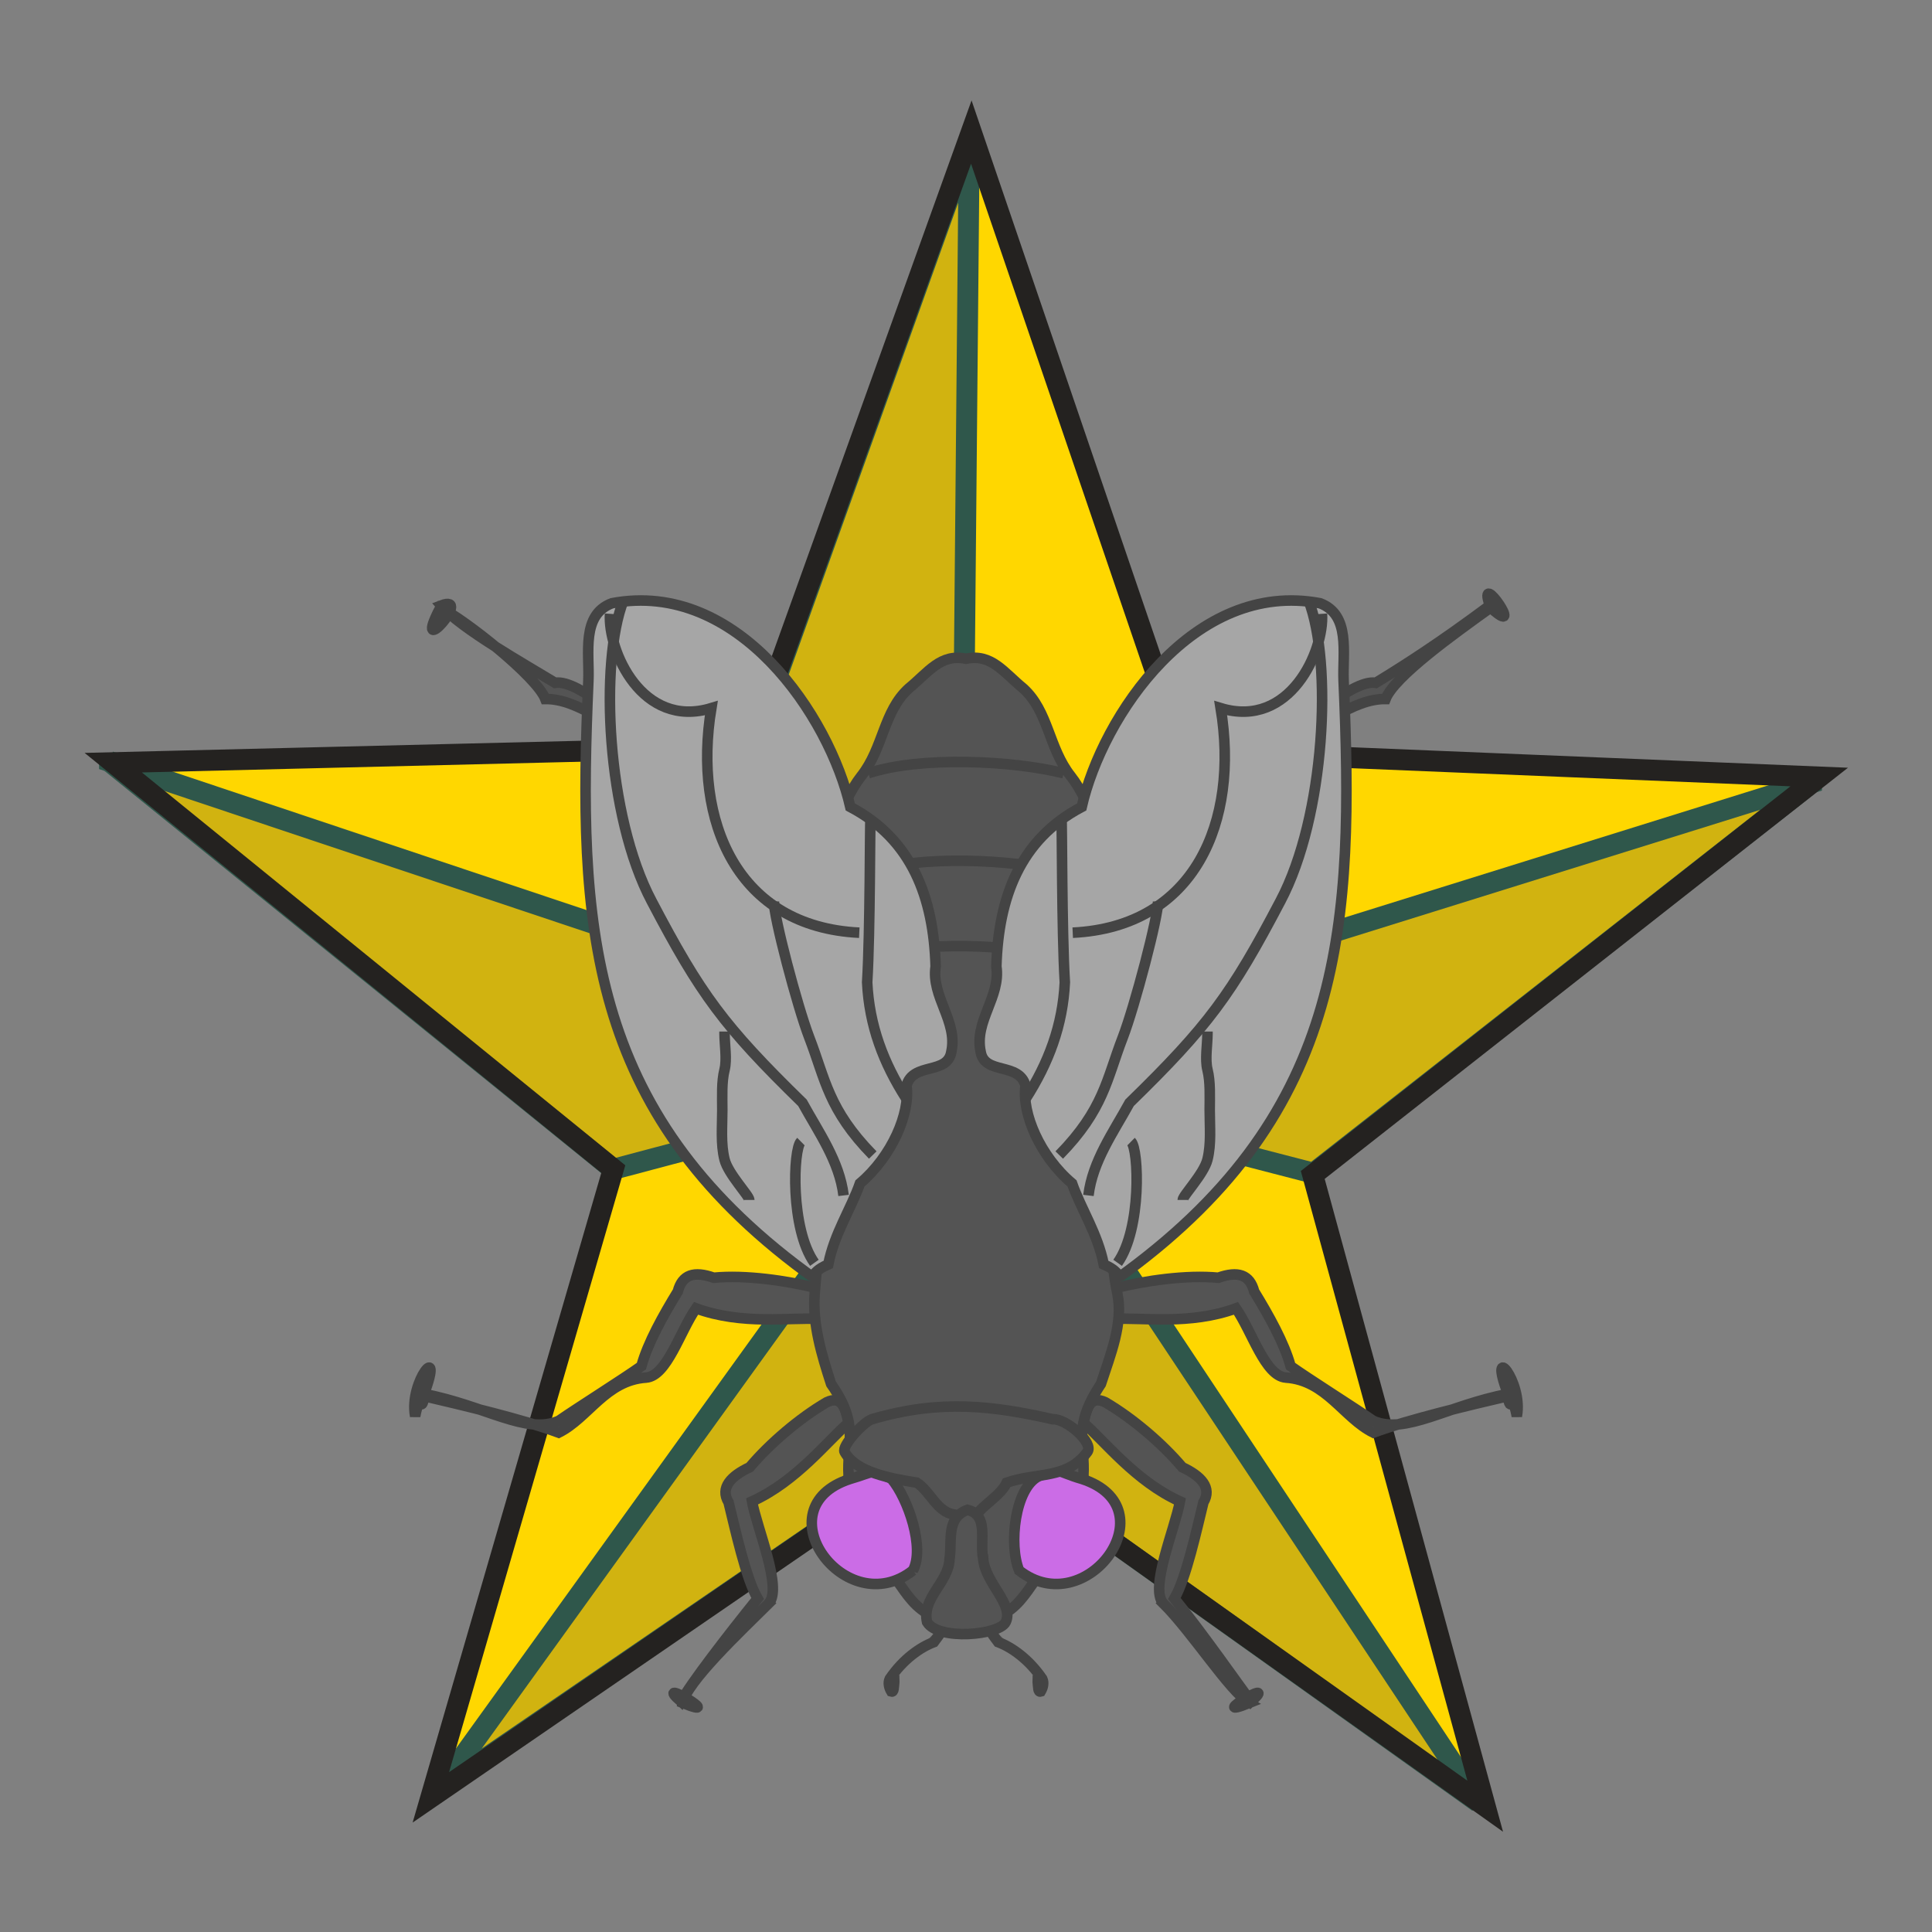 <svg xmlns="http://www.w3.org/2000/svg" xmlns:xlink="http://www.w3.org/1999/xlink" version="1.1" width="1000" height="1000" viewBox="0 0 1000 1000" xml:space="preserve">
<rect x="0" y="0" width="1000" height="1000" fill="#808080" stroke="none"/>
<desc>Created with Fabric.js 3.5.0</desc>
<defs>
</defs>
<rect x="0" y="0" width="100%" height="100%" fill="rgba(255,255,255,0)"/>
<g transform="matrix(8.953 0 0 8.953 499.998 499.998)" id="474485">
<g style="" vector-effect="non-scaling-stroke">
		<g transform="matrix(1 0 0 1 239.227 149.953)" id="canvas_background">
<rect style="stroke: none; stroke-width: 1; stroke-dasharray: none; stroke-linecap: butt; stroke-dashoffset: 0; stroke-linejoin: miter; stroke-miterlimit: 4; is-custom-font: none; font-file-url: none; fill: none; fill-rule: nonzero; opacity: 1;" x="-291" y="-201" rx="0" ry="0" width="582" height="402"/>
</g>
		<g transform="matrix(1 0 0 1 -0.065 -0.188)" id="svg_1">
<path style="stroke: none; stroke-width: 1; stroke-dasharray: none; stroke-linecap: butt; stroke-dashoffset: 0; stroke-linejoin: miter; stroke-miterlimit: 4; is-custom-font: none; font-file-url: none; fill: rgb(255,215,0); fill-rule: nonzero; opacity: 1;" transform=" translate(-50.708, -49.859)" d="m 70.744 61.757 l 9.969 36.496 l -30.308 -21.549 l -30.646 21.036 l 10.548 -36.323 l -28.91 -23.495 l 36.828 -0.901 l 12.779 -35.556 l 12.212 35.767 l 36.805 1.52 l -29.276 23.005 z" stroke-linecap="round"/>
</g>
		<g transform="matrix(1 0 0 1 28.12 0.697)" id="svg_2">
<path style="stroke: rgb(47,87,75); stroke-width: 1.211; stroke-dasharray: none; stroke-linecap: butt; stroke-dashoffset: 0; stroke-linejoin: miter; stroke-miterlimit: 4; is-custom-font: none; font-file-url: none; fill: rgb(209,179,16); fill-rule: evenodd; opacity: 1;" transform=" translate(-78.892, -50.744)" d="m 99.653 39.46 l -41.521 12.951 l 0 5.866 l 0.126 0.483 l 12.608 3.267 l 28.787 -22.567 l 0 -0.001 z" stroke-linecap="round"/>
</g>
		<g transform="matrix(1 0 0 1 9.689 -8.553)" id="svg_9">
<path style="stroke: rgb(47,87,75); stroke-width: 1.194; stroke-dasharray: none; stroke-linecap: butt; stroke-dashoffset: 0; stroke-linejoin: miter; stroke-miterlimit: 4; is-custom-font: none; font-file-url: none; fill: none; fill-rule: nonzero; opacity: 1;" transform=" translate(-60.462, -41.493)" d="m 63.73 37.136 l -6.536 8.715" stroke-linecap="round"/>
</g>
		<g transform="matrix(1 0 0 1 -6.059 -25.627)" id="svg_3">
<path style="stroke: rgb(47,87,75); stroke-width: 1.211; stroke-dasharray: none; stroke-linecap: butt; stroke-dashoffset: 0; stroke-linejoin: miter; stroke-miterlimit: 4; is-custom-font: none; font-file-url: none; fill: rgb(209,179,16); fill-rule: evenodd; opacity: 1;" transform=" translate(-44.714, -24.42)" d="m 50.959 2.35 l -0.392 42.326 l -5.421 1.813 l -6.678 -9.351 l 12.491 -34.788 z" stroke-linecap="round"/>
</g>
		<g transform="matrix(1 0 0 1 -28.318 -0.032)" id="svg_4">
<path style="stroke: rgb(47,87,75); stroke-width: 1.211; stroke-dasharray: none; stroke-linecap: butt; stroke-dashoffset: 0; stroke-linejoin: miter; stroke-miterlimit: 4; is-custom-font: none; font-file-url: none; fill: rgb(209,179,16); fill-rule: evenodd; opacity: 1;" transform=" translate(-22.455, -50.015)" d="m 1.259 38.227 l 42.392 14.184 l 0 5.866 l -13.279 3.526 l -29.113 -23.576 l 0 -0.001 z" stroke-linecap="round"/>
</g>
		<g transform="matrix(1 0 0 1 -12.848 28.224)" id="svg_5">
<path style="stroke: rgb(47,87,75); stroke-width: 1.211; stroke-dasharray: none; stroke-linecap: butt; stroke-dashoffset: 0; stroke-linejoin: miter; stroke-miterlimit: 4; is-custom-font: none; font-file-url: none; fill: rgb(209,179,16); fill-rule: evenodd; opacity: 1;" transform=" translate(-37.925, -78.27)" d="m 48.326 58.803 l -28.063 38.935 l 35.324 -24.167" stroke-linecap="round"/>
</g>
		<g transform="matrix(1 0 0 1 13.223 28.994)" id="svg_6">
<path style="stroke: rgb(47,87,75); stroke-width: 1.211; stroke-dasharray: none; stroke-linecap: butt; stroke-dashoffset: 0; stroke-linejoin: miter; stroke-miterlimit: 4; is-custom-font: none; font-file-url: none; fill: rgb(209,179,16); fill-rule: evenodd; opacity: 1;" transform=" translate(-63.996, -79.04)" d="m 80.396 98.392 l -29.333 -20.916 l -3.467 -11.185 l 7.103 -6.602 l 25.697 38.703 z" stroke-linecap="round"/>
</g>
		<g transform="matrix(1 0 0 1 -3.067 20.13)" id="svg_7">
<path style="stroke: none; stroke-width: 1; stroke-dasharray: none; stroke-linecap: butt; stroke-dashoffset: 0; stroke-linejoin: miter; stroke-miterlimit: 4; is-custom-font: none; font-file-url: none; fill: rgb(209,179,16); fill-rule: evenodd; opacity: 1;" transform=" translate(-47.705, -70.177)" d="m 48.005 76.959 l 3.159 -2.522 l 0.327 -10.874 l -4.248 -0.168 l -3.322 8.632 l 4.085 4.933 l 0 -0 z" stroke-linecap="round"/>
</g>
		<g transform="matrix(1 0 0 1 -0.589 25.254)" id="svg_8">
<path style="stroke: none; stroke-width: 1; stroke-dasharray: none; stroke-linecap: butt; stroke-dashoffset: 0; stroke-linejoin: miter; stroke-miterlimit: 4; is-custom-font: none; font-file-url: none; fill: rgb(209,179,16); fill-rule: evenodd; opacity: 1;" transform=" translate(-50.184, -75.301)" d="m 49.182 77.6 l 1.232 -1.268 l 1.541 1.268 l 0.154 -4.281 l -3.851 -0.317 l 0.924 4.598 l -0 0 z" stroke-linecap="round"/>
</g>
		<g transform="matrix(1 0 0 1 -0.342 20.496)" id="svg_10">
<path style="stroke: rgb(47,87,75); stroke-width: 1.194; stroke-dasharray: none; stroke-linecap: butt; stroke-dashoffset: 0; stroke-linejoin: miter; stroke-miterlimit: 4; is-custom-font: none; font-file-url: none; fill: none; fill-rule: nonzero; opacity: 1;" transform=" translate(-50.431, -70.543)" d="m 50.525 77.279 l -0.189 -13.473" stroke-linecap="round"/>
</g>
		<g transform="matrix(1 0 0 1 -0.282 4.405)" id="svg_11">
<path style="stroke: rgb(68,68,68); stroke-width: 0.979; stroke-dasharray: none; stroke-linecap: butt; stroke-dashoffset: 0; stroke-linejoin: miter; stroke-miterlimit: 4; is-custom-font: none; font-file-url: none; fill: rgb(219,203,160); fill-rule: nonzero; opacity: 1;" transform=" translate(-50.491, -54.452)" d="m 61.14 54.452 c 0 6.312 -4.771 11.435 -10.649 11.435 c -5.878 0 -10.649 -5.123 -10.649 -11.435 c 0 -6.312 4.771 -11.435 10.649 -11.435 c 5.878 0 10.649 5.123 10.649 11.435 z" stroke-linecap="round"/>
</g>
		<g transform="matrix(1 0 0 1 -0.17 4.168)" id="svg_12">
<path style="stroke: rgb(68,68,68); stroke-width: 0.892; stroke-dasharray: none; stroke-linecap: butt; stroke-dashoffset: 0; stroke-linejoin: miter; stroke-miterlimit: 4; is-custom-font: none; font-file-url: none; fill: rgb(219,203,160); fill-rule: nonzero; opacity: 1;" transform=" translate(-50.603, -54.215)" d="m 57.283 54.215 c 0 3.751 -2.993 6.795 -6.68 6.795 s -6.68 -3.044 -6.68 -6.795 s 2.993 -6.795 6.68 -6.795 s 6.68 3.044 6.68 6.795 z" stroke-linecap="round"/>
</g>
		<g transform="matrix(1 0 0 1 -0.248 4.089)" id="svg_13">
<path style="stroke: rgb(68,68,68); stroke-width: 0.721; stroke-dasharray: none; stroke-linecap: butt; stroke-dashoffset: 0; stroke-linejoin: miter; stroke-miterlimit: 4; is-custom-font: none; font-file-url: none; fill: rgb(255,255,255); fill-rule: nonzero; opacity: 1;" transform=" translate(-50.525, -54.136)" d="m 53.518 54.136 c 0 1.7 -1.341 3.08 -2.993 3.08 c -1.652 0 -2.993 -1.38 -2.993 -3.08 s 1.341 -3.08 2.993 -3.08 c 1.652 0 2.993 1.38 2.993 3.08 z" stroke-linecap="round"/>
</g>
		<g transform="matrix(1 0 0 1 0.014 0.182)" id="svg_14">
<path style="stroke: rgb(36,34,32); stroke-width: 1.211; stroke-dasharray: none; stroke-linecap: butt; stroke-dashoffset: 0; stroke-linejoin: miter; stroke-miterlimit: 4; is-custom-font: none; font-file-url: none; fill: none; fill-rule: nonzero; opacity: 1;" transform=" translate(-50.787, -50.229)" d="m 70.82 62.127 l 9.97 36.496 l -30.308 -21.548 l -30.647 21.035 l 10.548 -36.323 l -28.91 -23.495 l 36.827 -0.9 l 12.78 -35.556 l 12.212 35.766 l 36.808 1.52 l -29.28 23.005 z" stroke-linecap="round"/>
</g>
</g>
</g>
<g transform="matrix(-3.642 0 0 -3.642 499.999 595.575)" id="144945">
<g style="" vector-effect="non-scaling-stroke">
		<g transform="matrix(1 0 0 1 -49.057 -28.833)" id="path24">
<path style="stroke: rgb(68,68,68); stroke-width: 1.5; stroke-dasharray: none; stroke-linecap: butt; stroke-dashoffset: 0; stroke-linejoin: miter; stroke-miterlimit: 4; is-custom-font: none; font-file-url: none; fill: rgb(84,84,84); fill-rule: nonzero; opacity: 1;" transform=" translate(-816.108, -277.853)" d="m 819.696 274.434 c -5.724 -0.381 -8.194 -5.717 -12.423 -7.823 c -4.941 1.838 -13.82 3.952 -19.096 5.177 c -0.459 -2.754 -0.582 0.81 -1.297 -2.835 c -0.93 4.971 4.199 10.932 1.262 3.151 c 8.624 -1.642 14.563 -5.844 19.151 -3.816 c 2.619 1.818 9.144 5.927 11.742 7.775 c 0.898 3.287 3.084 7.187 5.173 10.605 c 0.627 2.421 2.309 2.94 5.107 1.956 c 4.515 0.431 10.348 -0.406 14.776 -1.509 c 2.233 -0.769 1.324 -2.494 0.059 -4.349 c -3.969 0.251 -10.764 -0.905 -17.355 1.509 c -2.278 -3.268 -4.137 -9.64 -7.098 -9.841 z" stroke-linecap="round"/>
</g>
		<g transform="matrix(1 0 0 1 49.057 -28.833)" id="path26">
<path style="stroke: rgb(68,68,68); stroke-width: 1.5; stroke-dasharray: none; stroke-linecap: butt; stroke-dashoffset: 0; stroke-linejoin: miter; stroke-miterlimit: 4; is-custom-font: none; font-file-url: none; fill: rgb(84,84,84); fill-rule: nonzero; opacity: 1;" transform=" translate(-914.222, -277.853)" d="m 910.635 274.434 c 5.724 -0.381 8.194 -5.717 12.423 -7.823 c 4.941 1.838 13.82 3.952 19.096 5.177 c 0.459 -2.754 0.582 0.81 1.297 -2.835 c 0.93 4.971 -4.199 10.932 -1.262 3.151 c -8.624 -1.642 -14.563 -5.844 -19.151 -3.816 c -2.619 1.818 -9.144 5.927 -11.742 7.775 c -0.898 3.287 -3.084 7.187 -5.173 10.605 c -0.627 2.421 -2.309 2.94 -5.107 1.956 c -4.515 0.431 -10.348 -0.406 -14.776 -1.509 c -2.233 -0.769 -1.324 -2.494 -0.059 -4.349 c 3.969 0.251 10.764 -0.905 17.355 1.509 c 2.278 -3.268 4.137 -9.64 7.098 -9.841 z" stroke-linecap="round"/>
</g>
		<g transform="matrix(1 0 0 1 -29.131 -57.303)" id="path30">
<path style="stroke: rgb(68,68,68); stroke-width: 1.5; stroke-dasharray: none; stroke-linecap: butt; stroke-dashoffset: 0; stroke-linejoin: miter; stroke-miterlimit: 4; is-custom-font: none; font-file-url: none; fill: rgb(84,84,84); fill-rule: nonzero; opacity: 1;" transform=" translate(-836.24, -249.382)" d="m 837.359 242.373 c -4.082 -4.041 -9.44 -12.479 -12.245 -14.181 c 6.593 -2.669 -4.646 4.087 -0.246 0.192 c 1.539 2.06 6.819 9.621 10.886 14.651 c -1.674 2.864 -3.194 9.901 -4.126 13.668 c -1.257 2.086 0.356 3.751 3.008 4.992 c 2.864 3.384 7.062 6.961 10.94 9.235 c 2.105 1.001 2.677 -0.801 3.089 -2.936 c -2.959 -2.543 -7.392 -8.302 -13.706 -11.159 c 0.693 -3.795 4.335 -12.3 2.399 -14.462 z" stroke-linecap="round"/>
</g>
		<g transform="matrix(1 0 0 1 29.13 -57.304)" id="path32">
<path style="stroke: rgb(68,68,68); stroke-width: 1.5; stroke-dasharray: none; stroke-linecap: butt; stroke-dashoffset: 0; stroke-linejoin: miter; stroke-miterlimit: 4; is-custom-font: none; font-file-url: none; fill: rgb(84,84,84); fill-rule: nonzero; opacity: 1;" transform=" translate(-894.502, -249.382)" d="m 893.383 242.373 c 4.082 -4.041 11.674 -11.203 12.245 -14.181 c -6.593 -2.669 4.646 4.087 0.246 0.192 c -1.22 2.379 -6.819 9.621 -10.886 14.651 c 1.674 2.864 3.194 9.901 4.126 13.668 c 1.257 2.086 -0.356 3.751 -3.008 4.992 c -2.864 3.384 -7.062 6.961 -10.94 9.235 c -2.105 1.001 -2.677 -0.801 -3.089 -2.936 c 2.959 -2.543 7.392 -8.302 13.706 -11.159 c -0.693 -3.795 -4.335 -12.3 -2.399 -14.462 z" stroke-linecap="round"/>
</g>
		<g transform="matrix(1 0 0 1 -7 -71.943)" id="path36">
<path style="stroke: rgb(68,68,68); stroke-width: 1.5; stroke-dasharray: none; stroke-linecap: butt; stroke-dashoffset: 0; stroke-linejoin: miter; stroke-miterlimit: 4; is-custom-font: none; font-file-url: none; fill: rgb(84,84,84); fill-rule: nonzero; opacity: 1;" transform=" translate(-857.733, -234.743)" d="m 861.702 239.681 c -0.147 -1.1 -0.905 -1.98 -1.54 -2.843 c -1.904 -0.714 -4.332 -2.386 -6.268 -5.223 c -0.268 -0.583 -0.09 -1.272 0.227 -1.797 c 0.399 -0.131 0.32 0.723 0.39 0.997 c 0.068 0.458 -0.028 0.911 0.01 1.366" stroke-linecap="round"/>
</g>
		<g transform="matrix(1 0 0 1 7 -71.943)" id="path38">
<path style="stroke: rgb(68,68,68); stroke-width: 1.5; stroke-dasharray: none; stroke-linecap: butt; stroke-dashoffset: 0; stroke-linejoin: miter; stroke-miterlimit: 4; is-custom-font: none; font-file-url: none; fill: rgb(84,84,84); fill-rule: nonzero; opacity: 1;" transform=" translate(-871.733, -234.743)" d="m 867.763 239.681 c 0.147 -1.1 0.905 -1.98 1.54 -2.843 c 1.904 -0.714 4.332 -2.386 6.268 -5.223 c 0.268 -0.583 0.09 -1.272 -0.227 -1.797 c -0.399 -0.131 -0.32 0.723 -0.39 0.997 c -0.068 0.458 0.028 0.911 -0.01 1.366" stroke-linecap="round"/>
</g>
		<g transform="matrix(1 0 0 1 -48.672 49.895)" id="path42">
<path style="stroke: rgb(68,68,68); stroke-width: 1.5; stroke-dasharray: none; stroke-linecap: butt; stroke-dashoffset: 0; stroke-linejoin: miter; stroke-miterlimit: 4; is-custom-font: none; font-file-url: none; fill: rgb(84,84,84); fill-rule: nonzero; opacity: 1;" transform=" translate(-815.971, -356.581)" d="m 819.606 364.492 c -5.317 2.155 -9.867 6.43 -14.592 6.381 c -1.234 3.207 -9.891 9.38 -14.923 12.99 c -5.256 -4.758 2.01 5.918 0.107 0.3 c 7.043 -5.24 11.99 -8.421 16.205 -10.991 c 3.498 0.609 11.052 -7.162 13.32 -6.925 c 3.206 3.915 7.06 -25.819 9.271 -25.278 c 1.621 1.905 -0.629 0.202 1.459 -1.904 c 4.251 -1.582 9.134 -4.88 12.637 -7.805 c 1.674 -1.667 0.103 -2.822 -1.845 -3.939 c -3.462 1.958 -10.08 3.882 -14.958 8.93 c -3.845 -2.439 -4.792 25.98 -6.68 28.242 z" stroke-linecap="round"/>
</g>
		<g transform="matrix(1 0 0 1 48.434 49.166)" id="path44">
<path style="stroke: rgb(68,68,68); stroke-width: 1.5; stroke-dasharray: none; stroke-linecap: butt; stroke-dashoffset: 0; stroke-linejoin: miter; stroke-miterlimit: 4; is-custom-font: none; font-file-url: none; fill: rgb(84,84,84); fill-rule: nonzero; opacity: 1;" transform=" translate(-913.076, -355.851)" d="m 909.832 364.492 c 5.317 2.155 9.867 6.43 14.592 6.381 c 1.234 3.207 11.486 11.295 14.923 12.99 c 4.245 -8.102 -4.836 2.117 -0.107 0.3 c -2.894 -3.325 -11.99 -8.421 -16.205 -10.991 c -3.498 0.609 -11.052 -7.162 -13.32 -6.925 c -3.206 3.915 -7.06 -25.819 -9.271 -25.278 c -1.621 1.905 0.629 0.202 -1.459 -1.904 c -4.251 -1.582 -9.134 -4.88 -12.637 -7.805 c -1.674 -1.667 -0.103 -2.822 1.845 -3.939 c 3.462 1.958 10.08 3.882 14.958 8.93 c 3.845 -2.439 4.792 25.98 6.68 28.242 z" stroke-linecap="round"/>
</g>
		<g transform="matrix(1 0 0 1 0 1.518)" id="path46">
<path style="stroke: rgb(68,68,68); stroke-width: 1.5; stroke-dasharray: none; stroke-linecap: butt; stroke-dashoffset: 0; stroke-linejoin: miter; stroke-miterlimit: 4; is-custom-font: none; font-file-url: none; fill: rgb(84,84,84); fill-rule: nonzero; opacity: 1;" transform=" translate(-671.761, -285.863)" d="m 671.761 354.255 c 3.627 0.757 5.334 -1.919 8.116 -4.197 c 3.626 -3.265 3.613 -8.501 6.765 -12.477 c 5.813 -7.334 12.058 -34.127 5.355 -47.167 c -1.751 -3.353 -1.458 -7.284 -2.111 -10.929 c 2.45 -4.435 2.991 -10.504 3.38 -15.455 c 0.339 -4.312 -0.986 -8.686 -2.334 -12.843 c -4.08 -5.815 -2.207 -8.405 -2.487 -13.063 c 0.914 -4.305 -1.255 -9.396 -4.495 -12.042 c -3.824 -3.454 -4.195 -8.834 -12.19 -8.743 c -7.995 -0.091 -8.366 5.288 -12.19 8.743 c -3.24 2.646 -5.409 7.737 -4.495 12.042 c -0.28 4.658 1.592 6.928 -2.487 13.063 c -1.348 4.157 -3.213 8.608 -2.334 12.843 c 1.028 4.951 0.93 11.019 3.38 15.455 c -0.653 3.645 -0.359 7.575 -2.111 10.929 c -6.703 13.04 -0.458 39.833 5.355 47.167 c 3.152 3.977 3.139 9.212 6.765 12.477 c 2.782 2.277 4.489 4.954 8.116 4.197 z" stroke-linecap="round"/>
</g>
		<g transform="matrix(1 0 0 1 0 28.268)" id="path48">
<path style="stroke: rgb(68,68,68); stroke-width: 1.5; stroke-dasharray: none; stroke-linecap: butt; stroke-dashoffset: 0; stroke-linejoin: miter; stroke-miterlimit: 4; is-custom-font: none; font-file-url: none; fill: rgb(84,84,84); fill-rule: nonzero; opacity: 1;" transform=" translate(-671.761, -312.613)" d="m 657.878 311.808 c 7.235 1.828 20.419 2.441 27.766 0" stroke-linecap="round"/>
</g>
		<g transform="matrix(1 0 0 1 -14.384 -53.546)" id="path52">
<path style="stroke: rgb(68,68,68); stroke-width: 1.5; stroke-dasharray: none; stroke-linecap: butt; stroke-dashoffset: 0; stroke-linejoin: miter; stroke-miterlimit: 4; is-custom-font: none; font-file-url: none; fill: rgb(203,108,230); fill-rule: nonzero; opacity: 1;" transform=" translate(-849.122, -253.14)" d="m 855.957 247.021 c -9.546 -7.458 -21.534 8.917 -8.936 13.005 c 3.807 1.101 2.936 1.753 6.204 0.363 c 3.344 -1.695 4.22 -9.731 2.732 -13.368 z" stroke-linecap="round"/>
</g>
		<g transform="matrix(1 0 0 1 14.439 -53.642)" id="path54">
<path style="stroke: rgb(68,68,68); stroke-width: 1.5; stroke-dasharray: none; stroke-linecap: butt; stroke-dashoffset: 0; stroke-linejoin: miter; stroke-miterlimit: 4; is-custom-font: none; font-file-url: none; fill: rgb(203,108,230); fill-rule: nonzero; opacity: 1;" transform=" translate(-877.946, -253.044)" d="m 871.055 247.021 c 9.546 -7.458 21.534 8.917 8.936 13.005 c -3.807 1.101 -2.616 1.434 -5.885 0.043 c -2.399 -2.836 -4.775 -9.92 -3.051 -13.049 z" stroke-linecap="round"/>
</g>
		<g transform="matrix(1 0 0 1 0 40.396)" id="path56">
<path style="stroke: rgb(68,68,68); stroke-width: 1.5; stroke-dasharray: none; stroke-linecap: butt; stroke-dashoffset: 0; stroke-linejoin: miter; stroke-miterlimit: 4; is-custom-font: none; font-file-url: none; fill: rgb(84,84,84); fill-rule: nonzero; opacity: 1;" transform=" translate(-671.761, -324.741)" d="m 657.878 323.936 c 7.235 1.828 20.419 2.441 27.766 0" stroke-linecap="round"/>
</g>
		<g transform="matrix(1 0 0 1 -0.049 -44.454)" id="path94">
<path style="stroke: rgb(68,68,68); stroke-width: 1.5; stroke-dasharray: none; stroke-linecap: butt; stroke-dashoffset: 0; stroke-linejoin: miter; stroke-miterlimit: 4; is-custom-font: none; font-file-url: none; fill: rgb(84,84,84); fill-rule: nonzero; opacity: 1;" transform=" translate(-671.712, -239.891)" d="m 654.508 241.537 c -0.938 1.278 2.969 4.743 4.932 4.639 c 8.409 1.89 15.873 2.884 25.693 0 c 1.261 -0.436 4.333 -3.827 3.881 -4.639 c -1.629 -2.926 -6.489 -3.769 -10.269 -4.379 c -1.917 -1.248 -2.873 -4.208 -5.323 -4.531 c -0.532 -0.378 -2.681 -1.662 -3.214 0 c -0.689 1.219 -3.422 2.745 -4.235 4.531 c -4.261 1.503 -8.563 0.424 -11.465 4.379 z" stroke-linecap="round"/>
</g>
		<g transform="matrix(1 0 0 1 -0.112 -59.878)" id="path96">
<path style="stroke: rgb(68,68,68); stroke-width: 1.5; stroke-dasharray: none; stroke-linecap: butt; stroke-dashoffset: 0; stroke-linejoin: miter; stroke-miterlimit: 4; is-custom-font: none; font-file-url: none; fill: rgb(84,84,84); fill-rule: nonzero; opacity: 1;" transform=" translate(-671.649, -224.467)" d="m 669.313 226.277 c -0.32 -3.413 -4.405 -6.434 -3.191 -8.936 c 0.9 -1.857 9.571 -2.652 11.17 0 c 0.795 3.428 -3.046 5.612 -3.191 8.936 c -0.389 2.653 0.53 5.891 -2.553 7.021 c -3.107 -0.766 -1.683 -4.333 -2.234 -7.021 z" stroke-linecap="round"/>
</g>
		<g transform="matrix(1 0 0 1 0 54.438)" id="path92">
<path style="stroke: rgb(68,68,68); stroke-width: 1.5; stroke-dasharray: none; stroke-linecap: butt; stroke-dashoffset: 0; stroke-linejoin: miter; stroke-miterlimit: 4; is-custom-font: none; font-file-url: none; fill: rgb(84,84,84); fill-rule: nonzero; opacity: 1;" transform=" translate(-671.761, -338.783)" d="m 657.878 337.979 c 7.235 1.828 20.419 2.441 27.766 0" stroke-linecap="round"/>
</g>
		<g transform="matrix(1 0 0 1 -28 30.177)" id="path62">
<path style="stroke: rgb(68,68,68); stroke-width: 1.5; stroke-dasharray: none; stroke-linecap: butt; stroke-dashoffset: 0; stroke-linejoin: miter; stroke-miterlimit: 4; is-custom-font: none; font-file-url: none; fill: rgb(166,166,166); fill-rule: nonzero; opacity: 1;" transform=" translate(-833.868, -336.862)" d="m 839.043 289.468 c -31.112 22.965 -32.349 49.478 -30.839 84.023 c 0.17 3.887 -1.035 9.345 3.341 10.989 c 17.902 3.391 30.938 -16.067 33.88 -28.948 c 8.808 -4.634 11.829 -12.934 12.128 -22.66 c -0.652 -4.32 3.169 -7.774 2.234 -12.128 c -0.535 -3.331 -5.475 -1.438 -6.378 -4.834 c 0.557 -3.925 -2.076 -10.043 -6.612 -13.88 c -1.262 -3.613 -3.653 -7.165 -4.504 -11.516 c -3.079 -1.32 -1.418 -2.379 -3.25 -1.047 z" stroke-linecap="round"/>
</g>
		<g transform="matrix(1 0 0 1 -11.254 27.304)" id="path64">
<path style="stroke: rgb(68,68,68); stroke-width: 1.5; stroke-dasharray: none; stroke-linecap: butt; stroke-dashoffset: 0; stroke-linejoin: miter; stroke-miterlimit: 4; is-custom-font: none; font-file-url: none; fill: none; fill-rule: nonzero; opacity: 1;" transform=" translate(-850.615, -333.989)" d="m 853.404 314.043 c -3.281 5.11 -5.287 10.45 -5.58 16.555 c 0.443 7.397 0.38 22.969 0.473 23.339" stroke-linecap="round"/>
</g>
		<g transform="matrix(1 0 0 1 -34.005 35.921)" id="path66">
<path style="stroke: rgb(68,68,68); stroke-width: 1.5; stroke-dasharray: none; stroke-linecap: butt; stroke-dashoffset: 0; stroke-linejoin: miter; stroke-miterlimit: 4; is-custom-font: none; font-file-url: none; fill: none; fill-rule: nonzero; opacity: 1;" transform=" translate(-827.864, -342.606)" d="m 844.468 300.319 c -0.581 4.855 -3.55 8.981 -5.844 13.167 c -11.166 10.886 -14.487 15.418 -21.434 28.657 c -6.41 12.095 -7.428 33.94 -3.998 42.751" stroke-linecap="round"/>
</g>
		<g transform="matrix(1 0 0 1 -32.888 53.634)" id="path68">
<path style="stroke: rgb(68,68,68); stroke-width: 1.5; stroke-dasharray: none; stroke-linecap: butt; stroke-dashoffset: 0; stroke-linejoin: miter; stroke-miterlimit: 4; is-custom-font: none; font-file-url: none; fill: none; fill-rule: nonzero; opacity: 1;" transform=" translate(-828.981, -360.319)" d="m 846.702 337.66 c -17.348 0.84 -23.683 15.779 -21.029 31.914 c -9.87 -2.987 -14.743 8.189 -14.396 13.405" stroke-linecap="round"/>
</g>
		<g transform="matrix(1 0 0 1 -20.273 17.41)" id="path70">
<path style="stroke: rgb(68,68,68); stroke-width: 1.5; stroke-dasharray: none; stroke-linecap: butt; stroke-dashoffset: 0; stroke-linejoin: miter; stroke-miterlimit: 4; is-custom-font: none; font-file-url: none; fill: none; fill-rule: nonzero; opacity: 1;" transform=" translate(-841.595, -324.096)" d="m 848.617 306.064 c -6.337 6.476 -6.737 10.776 -9.022 16.694 c -1.687 4.369 -5.108 17.337 -5.021 19.37" stroke-linecap="round"/>
</g>
		<g transform="matrix(1 0 0 1 -32.745 4.963)" id="path72">
<path style="stroke: rgb(68,68,68); stroke-width: 1.5; stroke-dasharray: none; stroke-linecap: butt; stroke-dashoffset: 0; stroke-linejoin: miter; stroke-miterlimit: 4; is-custom-font: none; font-file-url: none; fill: none; fill-rule: nonzero; opacity: 1;" transform=" translate(-829.124, -311.649)" d="m 831.064 299.681 c 0 0.619 -2.992 3.669 -3.511 5.745 c -0.558 2.23 -0.319 4.706 -0.319 7.021 c 0 1.941 -0.117 4 0.319 5.745 c 0.368 1.474 0 3.573 0 5.106 c 0 0.106 0 0.213 0 0.319" stroke-linecap="round"/>
</g>
		<g transform="matrix(1 0 0 1 -22.904 -7.324)" id="path74">
<path style="stroke: rgb(68,68,68); stroke-width: 1.5; stroke-dasharray: none; stroke-linecap: butt; stroke-dashoffset: 0; stroke-linejoin: miter; stroke-miterlimit: 4; is-custom-font: none; font-file-url: none; fill: none; fill-rule: nonzero; opacity: 1;" transform=" translate(-838.964, -299.362)" d="m 840.319 290.745 c -3.44 4.836 -3.021 16.143 -1.915 17.234" stroke-linecap="round"/>
</g>
		<g transform="matrix(-1 0 0 1 28 30.177)" id="path62">
<path style="stroke: rgb(68,68,68); stroke-width: 1.5; stroke-dasharray: none; stroke-linecap: butt; stroke-dashoffset: 0; stroke-linejoin: miter; stroke-miterlimit: 4; is-custom-font: none; font-file-url: none; fill: rgb(166,166,166); fill-rule: nonzero; opacity: 1;" transform=" translate(-833.868, -336.862)" d="m 839.043 289.468 c -31.112 22.965 -32.349 49.478 -30.839 84.023 c 0.17 3.887 -1.035 9.345 3.341 10.989 c 17.902 3.391 30.938 -16.067 33.88 -28.948 c 8.808 -4.634 11.829 -12.934 12.128 -22.66 c -0.652 -4.32 3.169 -7.774 2.234 -12.128 c -0.535 -3.331 -5.475 -1.438 -6.378 -4.834 c 0.557 -3.925 -2.076 -10.043 -6.612 -13.88 c -1.262 -3.613 -3.653 -7.165 -4.504 -11.516 c -3.079 -1.32 -1.418 -2.379 -3.25 -1.047 z" stroke-linecap="round"/>
</g>
		<g transform="matrix(-1 0 0 1 11.253 27.304)" id="path64">
<path style="stroke: rgb(68,68,68); stroke-width: 1.5; stroke-dasharray: none; stroke-linecap: butt; stroke-dashoffset: 0; stroke-linejoin: miter; stroke-miterlimit: 4; is-custom-font: none; font-file-url: none; fill: none; fill-rule: nonzero; opacity: 1;" transform=" translate(-850.615, -333.989)" d="m 853.404 314.043 c -3.281 5.11 -5.287 10.45 -5.58 16.555 c 0.443 7.397 0.38 22.969 0.473 23.339" stroke-linecap="round"/>
</g>
		<g transform="matrix(-1 0 0 1 34.004 35.921)" id="path66">
<path style="stroke: rgb(68,68,68); stroke-width: 1.5; stroke-dasharray: none; stroke-linecap: butt; stroke-dashoffset: 0; stroke-linejoin: miter; stroke-miterlimit: 4; is-custom-font: none; font-file-url: none; fill: none; fill-rule: nonzero; opacity: 1;" transform=" translate(-827.864, -342.606)" d="m 844.468 300.319 c -0.581 4.855 -3.55 8.981 -5.844 13.167 c -11.166 10.886 -14.487 15.418 -21.434 28.657 c -6.41 12.095 -7.428 33.94 -3.998 42.751" stroke-linecap="round"/>
</g>
		<g transform="matrix(-1 0 0 1 32.887 53.634)" id="path68">
<path style="stroke: rgb(68,68,68); stroke-width: 1.5; stroke-dasharray: none; stroke-linecap: butt; stroke-dashoffset: 0; stroke-linejoin: miter; stroke-miterlimit: 4; is-custom-font: none; font-file-url: none; fill: none; fill-rule: nonzero; opacity: 1;" transform=" translate(-828.981, -360.319)" d="m 846.702 337.66 c -17.348 0.84 -23.683 15.779 -21.029 31.914 c -9.87 -2.987 -14.743 8.189 -14.396 13.405" stroke-linecap="round"/>
</g>
		<g transform="matrix(-1 0 0 1 20.273 17.41)" id="path70">
<path style="stroke: rgb(68,68,68); stroke-width: 1.5; stroke-dasharray: none; stroke-linecap: butt; stroke-dashoffset: 0; stroke-linejoin: miter; stroke-miterlimit: 4; is-custom-font: none; font-file-url: none; fill: none; fill-rule: nonzero; opacity: 1;" transform=" translate(-841.595, -324.096)" d="m 848.617 306.064 c -6.337 6.476 -6.737 10.776 -9.022 16.694 c -1.687 4.369 -5.108 17.337 -5.021 19.37" stroke-linecap="round"/>
</g>
		<g transform="matrix(-1 0 0 1 32.744 4.963)" id="path72">
<path style="stroke: rgb(68,68,68); stroke-width: 1.5; stroke-dasharray: none; stroke-linecap: butt; stroke-dashoffset: 0; stroke-linejoin: miter; stroke-miterlimit: 4; is-custom-font: none; font-file-url: none; fill: none; fill-rule: nonzero; opacity: 1;" transform=" translate(-829.124, -311.649)" d="m 831.064 299.681 c 0 0.619 -2.992 3.669 -3.511 5.745 c -0.558 2.23 -0.319 4.706 -0.319 7.021 c 0 1.941 -0.117 4 0.319 5.745 c 0.368 1.474 0 3.573 0 5.106 c 0 0.106 0 0.213 0 0.319" stroke-linecap="round"/>
</g>
		<g transform="matrix(-1 0 0 1 22.904 -7.324)" id="path74">
<path style="stroke: rgb(68,68,68); stroke-width: 1.5; stroke-dasharray: none; stroke-linecap: butt; stroke-dashoffset: 0; stroke-linejoin: miter; stroke-miterlimit: 4; is-custom-font: none; font-file-url: none; fill: none; fill-rule: nonzero; opacity: 1;" transform=" translate(-838.964, -299.362)" d="m 840.319 290.745 c -3.44 4.836 -3.021 16.143 -1.915 17.234" stroke-linecap="round"/>
</g>
</g>
</g>
</svg>